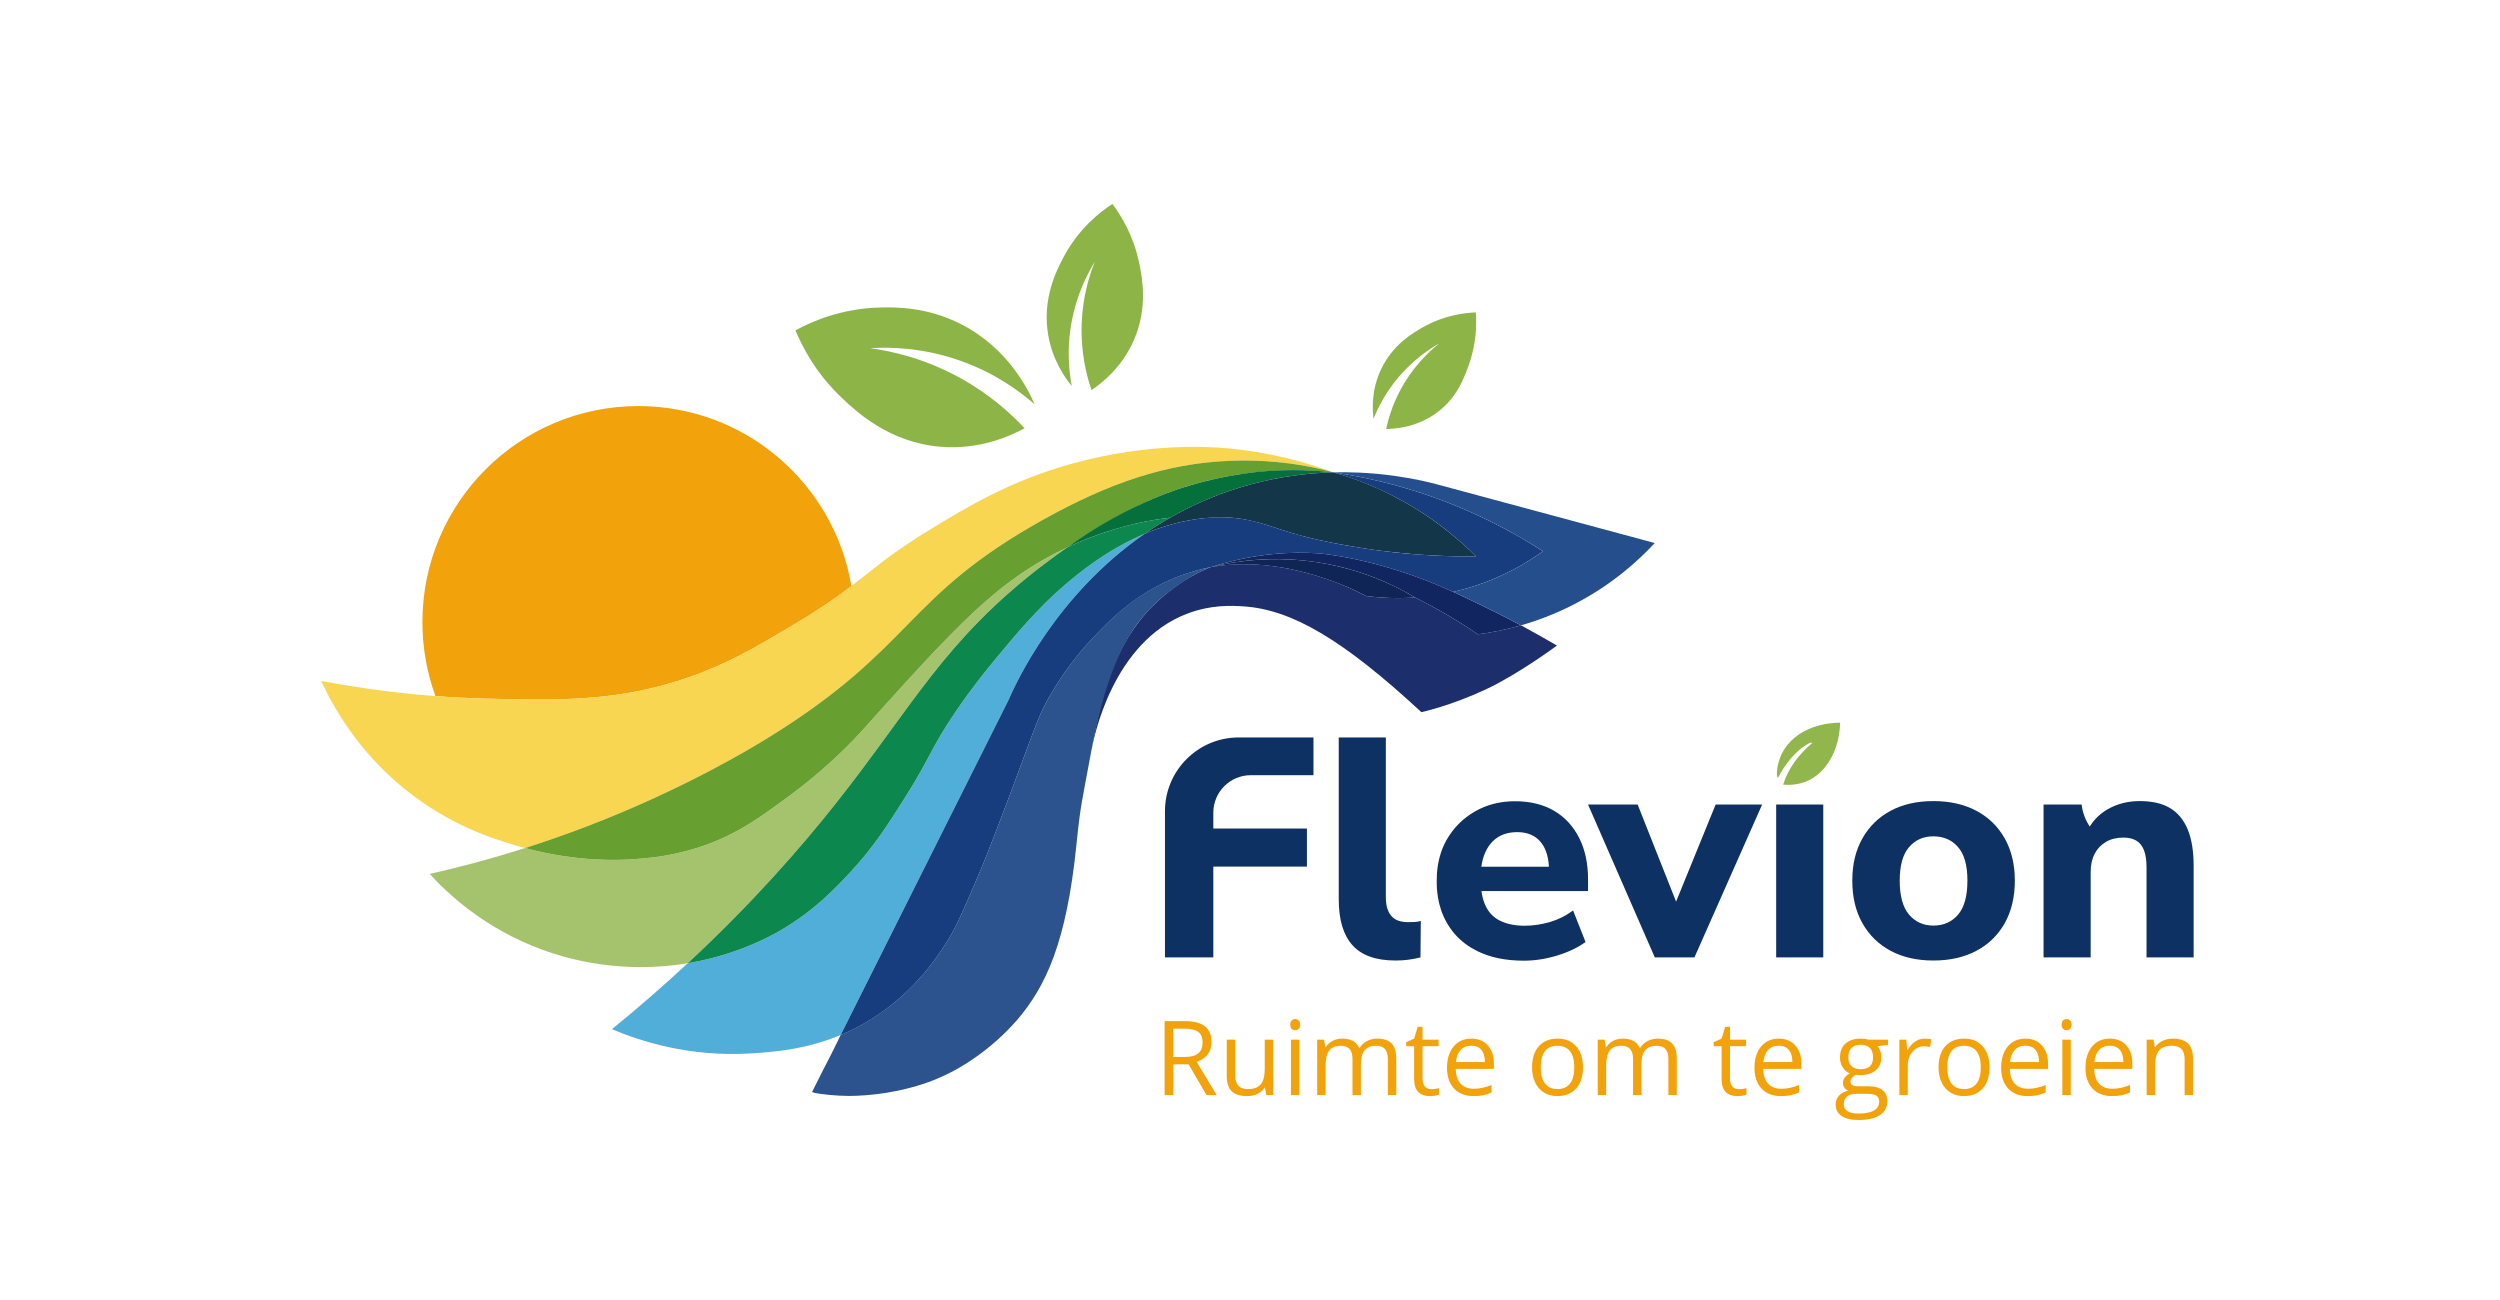 <?xml version="1.0" encoding="UTF-8"?>
<svg id="Laag_1" xmlns="http://www.w3.org/2000/svg" version="1.1" viewBox="0 0 2500 1300">
  <!-- Generator: Adobe Illustrator 29.5.1, SVG Export Plug-In . SVG Version: 2.1.0 Build 141)  -->
  <defs>
    <style>
      .st0 {
        fill: #133649;
      }

      .st1 {
        fill: #51aed9;
      }

      .st2 {
        fill: #a4c36c;
      }

      .st3 {
        fill: #0d3163;
      }

      .st4 {
        fill: #0f2556;
      }

      .st5 {
        fill: #90b64c;
      }

      .st6 {
        fill: #2c538e;
      }

      .st7 {
        fill: #254e8c;
      }

      .st8 {
        fill: #f8d651;
      }

      .st9 {
        fill: #112660;
      }

      .st10 {
        fill: #8db447;
      }

      .st11 {
        fill: #679f30;
      }

      .st12 {
        fill: #173d7e;
      }

      .st13 {
        fill: #1c2e6c;
      }

      .st14 {
        fill: #f2a20b;
      }

      .st15 {
        fill: #0c874e;
      }

      .st16 {
        fill: #05703c;
      }
    </style>
  </defs>
  <g>
    <path class="st10" d="M795.46,330.36c15.05-8.21,45.08-21.98,85.12-22.88,14.97-.34,46.63-.67,80.75,16.82,46.72,23.96,67.01,65.44,73.35,80.07-14.21-12.49-38.73-30.92-73.68-43.4-38.09-13.6-71.38-14.01-90.84-12.79,21.06,2.88,53.6,9.94,88.82,29.13,30.56,16.64,52.04,36.36,65.61,50.95-15.31,8.31-45.67,21.68-84.11,18.5-51.6-4.26-84.62-35.56-98.92-49.12-26.12-24.77-39.51-51.42-46.09-67.29Z"/>
    <path class="st10" d="M1112.39,203.91c8.27,11.03,20.86,30.89,26.69,58.54,3.2,15.16,9.09,45.19-5.38,78.06-11.94,27.13-31.79,42.63-42.17,49.57-4.87-14.2-10.88-37.32-9.87-66.17.95-27.21,7.76-48.77,13.23-62.35-8.87,14.51-21.97,40.46-25.35,75.14-1.92,19.69-.16,36.62,2.24,49.35-7.16-8.78-19.26-26.18-23.55-50.92-6.38-36.74,8.69-65.36,15.25-77.83,15.11-28.7,36.59-45.32,48.9-53.38Z"/>
    <path class="st10" d="M1475.81,312.41c.86,11.51.82,31.29-7.4,53.66-4.58,12.46-11.14,30.3-28.93,44.58-20.7,16.6-43.95,18.23-53.33,18.34,2.21-10.33,6.15-23.45,13.46-37.51,12.44-23.95,28.82-39.42,39.7-48.11-10.45,5.94-25.75,16.27-40.21,33.14-13.54,15.81-21.23,31.39-25.57,42.22-1.13-8.87-2.36-28.28,7.4-49.12,11.8-25.21,32.32-36.86,42.06-42.39,20.99-11.92,41.09-14.37,52.82-14.8Z"/>
  </g>
  <path class="st14" d="M485.45,698.63c75.08,1.9,133.05,2.85,202.17-20.93,40.15-13.81,68.24-30.52,106.32-53.16,26.43-15.72,43.21-27.63,57.46-38.53-17.16-102.13-105.98-179.95-212.99-179.95-119.29,0-216,96.71-216,216,0,26.01,4.6,50.95,13.03,74.04,18.42,1.39,35.17,2.15,50.01,2.53Z"/>
  <g>
    <path class="st8" d="M769.08,737.17c146.42-90.72,134.31-139.77,274.5-217.74,65.37-36.36,122.44-55.97,185.76-58.6,52.15-2.17,91.11,7.9,103.63,11.4.14.04.28.08.42.12-25.21-9.33-61.72-20.09-106.76-24.11-15.84-1.41-77.52-5.96-154.77,15.48-62.02,17.21-104.38,43.03-141.98,65.94-63.67,38.8-67.06,53.92-135.93,94.88-38.07,22.64-66.17,39.35-106.32,53.16-69.13,23.78-127.09,22.83-202.17,20.93-41.51-1.05-97.88-5.06-164.27-17.72,12.15,26.47,36.66,70.04,83.15,107.82,45.38,36.88,89.69,50.35,113.05,57.2,2.57.75,5.1,1.45,7.62,2.13,19.95-6.36,40.97-13.66,62.83-22.06,96.42-37.06,163.92-78.09,181.23-88.82Z"/>
    <path class="st2" d="M836.14,803c76.62-96.77,108.23-162.97,207.7-238.65,7.93-6.04,15.66-11.64,23.16-16.85-15.79,7.42-27.52,14.37-34.17,18.5-37.7,23.46-66.47,52.69-86.8,73.35-22.74,23.1-61.06,65.81-66.62,72-15.62,17.41-21.27,24.09-32.97,35.66-24.23,23.94-45.64,40.45-57.26,48.99-28.61,21.02-49.12,36.09-80.26,47.79-33.28,12.5-60.98,14.48-78.48,15.6-11.56.74-53.07,2.73-105.43-11.33-35.54,11.32-67.71,19.66-95.28,25.87,17.12,18.83,54.02,54.36,112.81,75.88,20.95,7.67,69.9,22.8,132.34,15.25,4.42-.53,8.73-1.17,12.93-1.88,64.87-60.29,113.28-115.91,148.34-160.18Z"/>
    <path class="st11" d="M630.44,859.38c17.5-1.12,45.2-3.1,78.48-15.6,31.14-11.69,51.65-26.76,80.26-47.79,11.62-8.54,33.03-25.04,57.26-48.99,11.7-11.57,17.35-18.25,32.97-35.66,5.56-6.19,43.88-48.9,66.62-72,20.33-20.66,49.1-49.89,86.8-73.35,6.65-4.14,18.38-11.08,34.17-18.5,36.34-25.24,67.52-41.16,92.47-51.38,26.25-10.74,47.41-15.37,55.17-17.11,26.49-5.96,67.49-11.97,118.74-6.65-.14-.04-.28-.08-.42-.12-12.51-3.5-51.48-13.56-103.63-11.4-63.33,2.63-120.39,22.24-185.76,58.6-140.19,77.97-128.08,127.02-274.5,217.74-17.32,10.73-84.82,51.76-181.23,88.82-21.87,8.41-42.88,15.7-62.83,22.06,52.36,14.06,93.87,12.07,105.43,11.33Z"/>
    <path class="st1" d="M1144.53,533.85c-38.63,16.29-66.78,40.13-79.38,50.79-27.06,22.92-51.54,52.48-68.64,73.12-9.49,11.47-24.05,29.14-40.82,53.83-25,36.82-24.95,45.11-50.24,85.23-17.38,27.57-31.44,49.88-55.18,75.36-15.54,16.68-36.51,38.86-69.98,58.32-10.01,5.82-43.68,24.48-92.49,32.67-23.15,21.52-48.38,43.62-75.87,66.02,28.65,12.13,77.6,27.96,138.66,24.25,22.14-1.35,54.65-3.67,90.06-18.44,55.88-111.5,111.76-223.01,167.64-334.51,7.81-17.89,47.56-105.18,136.24-166.64Z"/>
    <path class="st15" d="M850.27,872.2c23.73-25.48,37.8-47.79,55.18-75.36,25.29-40.13,25.24-48.42,50.24-85.23,16.77-24.69,31.33-42.37,40.82-53.83,17.09-20.64,41.57-50.21,68.64-73.12,12.59-10.66,40.75-34.5,79.38-50.79,8.11-5.62,16.63-11.01,25.57-16.13-42,4.72-77.77,17.86-103.1,29.77-7.5,5.21-15.22,10.82-23.16,16.85-99.47,75.68-131.08,141.89-207.7,238.65-35.05,44.27-83.47,99.89-148.34,160.18,48.81-8.19,82.48-26.85,92.49-32.67,33.48-19.46,54.44-41.63,69.98-58.32Z"/>
    <path class="st16" d="M1333.38,472.35c-29.33-3.29-53.9-2.47-71.9-.81-6.43.59-24.24,2.41-46.84,7.46-15.35,3.43-26.84,6.99-30.81,8.25-5.31,1.68-23.98,7.74-48.38,19.43-17.85,8.55-41.74,21.52-68.45,40.81,12.85-6.1,28.01-12.24,45.3-17.58,17.36-5.36,36.8-9.83,57.8-12.19,12.21-6.99,25.2-13.44,39.02-19.16,7.05-2.92,17.32-6.9,29.98-10.82,10.26-3.17,26.45-7.65,46.75-10.96,17.27-2.81,33.25-4.09,47.54-4.44Z"/>
    <path class="st13" d="M1415.08,597.49c-19.88,1.36-36.68.12-48.81-1.41-6.38-3.34-14.31-7.2-23.63-11.04-5.44-2.24-16.65-6.66-31.46-10.85-17.2-4.86-30.43-6.91-33.47-7.36-10.67-1.6-18.69-2.11-21.32-2.26-10.33-.59-18.17-.3-20.85-.18-7.03.31-12.38.92-14.58,1.19-4.01.49-7.48,1.05-10.27,1.55-1.3.5-2.84,1.11-4.56,1.85-2.59,1.11-4.49,2.01-5.67,2.57-1.8.86-2.95,1.46-3.62,1.81-.14.08-.26.14-.34.18-5.28,2.78-9.59,5.39-12.75,7.41-2.31,1.47-15.4,9.9-28.71,22.72-4.19,4.04-7.16,7.31-8.11,8.37-3.67,4.09-6.28,7.42-7.74,9.31-2.56,3.29-4.41,5.9-5.17,6.98-2.29,3.26-3.95,5.86-4.81,7.22-.28.45-.75,1.19-1.36,2.17-.72,1.17-2.06,3.38-3.89,6.68-1.92,3.45-3.67,6.6-5.61,10.79-.26.56-1.03,2.28-2.57,5.74-.56,1.25-1.05,2.35-1.68,3.86-.12.3-.35.83-1.15,2.84-.96,2.39-1.44,3.59-1.77,4.46-.67,1.73-1.09,2.95-1.88,5.18-.69,1.97-1.79,5.11-3.12,9.29-1.02,3.21-1.73,5.61-1.94,6.34-.38,1.29-.65,2.27-.91,3.17-.54,1.91-1.17,4.2-1.85,6.78-.47,1.79-1,3.86-1.57,6.16,0,0-1.07,4.32-1.79,7.58-.02.1-.1.43-.2.91-.17.75-.22.97-.33,1.44-.13.6-.23,1.04-.28,1.28-.32,1.52-1.07,4.91-1.41,6.47-.42,1.94-.92,4.52-1.91,9.68-.35,1.8-.64,3.33-1.03,5.42-.67,3.59-1.26,6.82-1.75,9.61,2.32-12.91,21.14-109.59,96.47-137.92,23.25-8.74,43.45-7.96,56.13-7.09,47.72,3.27,98.62,32.62,177.59,105.78,0,0,29.3-6.32,64.65-22.88,32.64-15.28,70.88-43.74,70.88-43.74-11.88-6.95-23.86-13.7-35.91-20.2-16.71,4.8-31.51,7.45-43.27,8.97-4.09-2.9-28.25-19.66-62.67-36.84Z"/>
    <path class="st4" d="M1210.69,567.14s.14-.02.55-.1c16.84-3.05,36.02-2.78,36.02-2.78,6.84.12,11.99.56,15.88.9,9.82.87,17.15,2.09,19.61,2.51,5.48.94,9.6,1.86,12.54,2.52,1.38.31,8.17,1.84,15.88,4.02,13.41,3.79,25.24,8.32,32.46,11.26,9.03,3.76,16.65,7.48,22.63,10.62,6.64.84,13.82,1.47,21.5,1.78,8.2.33,17.37.3,27.31-.38-12.88-7.69-30.35-16.68-52.07-24.04-17.56-5.95-33.14-9.22-45.29-11.11-15.69-2.44-39.54-4.73-68.33-1.88-15.79,1.56-28.98,4.27-38.71,6.69Z"/>
    <path class="st0" d="M1416.85,509.36c-3.83-2.39-19.2-11.86-37.95-20.37-8.88-4.03-17.6-7.37-19.14-7.95-1.77-.67-5.89-2.21-11.23-4-4.44-1.49-7.76-2.51-8.76-2.82-2.49-.76-4.65-1.38-6.39-1.87-3.44.09-6.94.23-10.48.43-25.87,1.43-54.18,5.81-83.81,14.97-25.37,7.84-48.31,18.14-69,29.98-8.94,5.11-17.46,10.51-25.57,16.13,17.59-7.42,37.34-13.27,58.79-15.6,0,0,15.18-1.59,28.06-.58,2.62.21,4.77.46,4.77.46,3.74.44,7.65,1.09,7.65,1.09,0,0,11.32,2.09,23.18,5.82,1.12.35.47.16,12.84,4.18,2.9.94,6.21,2.02,10.54,3.32,2.61.79,4.6,1.36,5.71,1.68.77.22,3.17.9,6.13,1.69,1.95.52,7.23,1.92,14.38,3.56,1.15.26,5.7,1.31,11.98,2.59,8.27,1.69,14.6,2.78,22.32,4.11,5.64.97,10.96,1.85,13.78,2.3,25.15,3.99,53.79,6.09,53.79,6.09,16.6,1.22,35.96,2.03,57.61,1.81-7.37-7.36-16.31-15.59-26.88-24.08-12.35-9.91-23.56-17.47-32.34-22.95Z"/>
    <path class="st6" d="M1155.92,602.82c18.35-17.13,41.08-29.53,41.08-29.53h0c5.6-2.83,10.39-4.85,13.69-6.15-8.62,1.69-21.53,4.82-36.38,10.88-40.67,16.6-65.32,42.8-82.54,61.01-6.43,6.8-23.81,25.84-40.82,54.73-12.37,21-14.55,30.22-40.26,98.8-20.8,55.47-28.62,74.11-33.2,84.78-13.94,32.51-20.91,48.76-29.61,62.8-8.71,14.05-31.61,50.16-74.47,77.61-7.09,4.54-14.54,8.52-14.54,8.52-6.8,3.64-12.98,6.51-18.22,8.74-2.06,4.33-5.37,11.21-9.67,19.69-3.18,6.27-4.83,9.21-8.39,16.31-3.52,7.01-7.03,14.03-10.55,21.04.9.35,2.04.69,3.42,1.03,7.51,1.25,19.15,2.74,33.64,2.88,21.69-.18,50.01-3.47,78.91-13.65,7.6-2.82,15.33-6.18,23.13-10.16,6.85-3.5,37.87-19.86,66.34-52.59,27.82-32.87,48.94-75.84,58.99-175.17,4.03-39.82,5.34-41.9,14.78-93.11,4.38-23.73,17.06-89.91,47.07-128.79,8.91-11.54,17.61-19.67,17.61-19.67Z"/>
    <path class="st12" d="M1543.02,551.23c-36.64-23.55-86.01-49.15-147.59-65.94-21.91-5.97-42.72-10.11-62.05-12.93,28.31,8.19,50.44,18.5,66,26.9,11.38,6.14,20.45,11.92,26.52,15.97,13.92,9.3,31.58,22.64,50.16,41.16-22.59.24-56.37-.51-96.9-5.83-10.26-1.35-19.64-2.82-28.29-4.37-3.26-.54-6.54-1.11-9.86-1.72-57.32-10.43-68.44-20.18-97.22-25.25-12.12-2.06-24.78-2.67-40.48-.96-21.45,2.33-41.21,8.19-58.79,15.6-88.68,61.46-128.42,148.75-136.24,166.64-55.88,111.5-111.76,223.01-167.64,334.51.22-.09.44-.18.67-.28,10.5-4.42,21.25-9.93,32.06-16.85,42.85-27.45,65.76-63.55,74.47-77.61,8.7-14.04,15.67-30.3,29.61-62.8,4.58-10.68,12.4-29.31,33.2-84.78,25.71-68.58,27.89-77.81,40.26-98.8,17.02-28.88,34.39-47.93,40.82-54.73,16.89-17.86,41.82-44.28,82.54-61.01,14.86-6.1,27.78-9.28,36.42-11,45.7-14.68,83.23-15.36,106.75-13.86,0,0,59.69,3.81,135.76,38.61,6.74-1.53,13.66-3.4,20.73-5.68,30.31-9.75,53.42-23.69,69.08-34.99Z"/>
    <path class="st9" d="M1476.07,602.67c-11.96-5.77-21.14-9.99-22.86-10.78,0,0,0,0,0,0-76.07-34.8-135.76-38.61-135.76-38.61-23.52-1.5-61.05-.82-106.75,13.86,22.23-5.53,60.46-12.04,107.03-4.8,44.65,6.94,77.98,23.58,97.36,35.16,34.41,17.18,58.58,33.94,62.67,36.84,11.76-1.52,26.56-4.17,43.27-8.97-18.68-10-33.7-17.26-44.95-22.68Z"/>
    <path class="st7" d="M1436.7,484.27c-7.42-2-22.46-5.67-42.71-8.47-25.18-3.49-46.25-3.8-60.6-3.45,19.33,2.82,40.14,6.96,62.05,12.93,61.58,16.79,110.95,42.4,147.59,65.94-15.66,11.3-38.78,25.24-69.08,34.99-7.07,2.27-13.99,4.14-20.73,5.68,0,0,0,0,0,0,1.72.79,10.9,5.01,22.86,10.78,11.25,5.42,26.28,12.69,44.95,22.68,15.61-4.49,32.89-10.85,50.94-19.96,39.69-20.04,66.75-45.07,82.77-62.35-72.67-19.59-145.35-39.18-218.02-58.77Z"/>
  </g>
  <g>
    <g>
      <path class="st14" d="M1173.2,1064.34v30.76h-8.6v-73.96h20.28c9.07,0,15.77,1.74,20.11,5.21,4.33,3.47,6.5,8.7,6.5,15.68,0,9.78-4.96,16.39-14.87,19.83l20.08,33.24h-10.17l-17.91-30.76h-15.43ZM1173.2,1056.95h11.79c6.07,0,10.52-1.21,13.35-3.62,2.83-2.41,4.25-6.03,4.25-10.85s-1.44-8.41-4.33-10.57-7.51-3.24-13.89-3.24h-11.18v28.28Z"/>
      <path class="st14" d="M1235.27,1039.65v35.97c0,4.52,1.03,7.89,3.08,10.12s5.28,3.34,9.66,3.34c5.8,0,10.04-1.58,12.72-4.75s4.02-8.35,4.02-15.53v-29.14h8.4v55.44h-6.93l-1.21-7.44h-.46c-1.72,2.73-4.11,4.82-7.16,6.27-3.05,1.45-6.53,2.17-10.45,2.17-6.75,0-11.79-1.6-15.15-4.81-3.36-3.2-5.03-8.33-5.03-15.38v-36.27h8.5Z"/>
      <path class="st14" d="M1290.26,1024.63c0-1.92.47-3.33,1.42-4.22.94-.89,2.12-1.34,3.54-1.34s2.51.46,3.49,1.37c.98.91,1.47,2.31,1.47,4.2s-.49,3.3-1.47,4.22c-.98.93-2.14,1.39-3.49,1.39-1.42,0-2.6-.46-3.54-1.39-.94-.93-1.42-2.33-1.42-4.22ZM1299.36,1095.09h-8.4v-55.44h8.4v55.44Z"/>
      <path class="st14" d="M1387.84,1095.09v-36.07c0-4.42-.94-7.73-2.83-9.94-1.89-2.21-4.82-3.31-8.8-3.31-5.23,0-9.09,1.5-11.58,4.5-2.5,3-3.74,7.62-3.74,13.86v30.96h-8.4v-36.07c0-4.42-.94-7.73-2.83-9.94-1.89-2.21-4.84-3.31-8.85-3.31-5.26,0-9.11,1.58-11.56,4.73-2.45,3.15-3.67,8.32-3.67,15.5v29.09h-8.4v-55.44h6.83l1.37,7.59h.41c1.58-2.7,3.82-4.81,6.7-6.32,2.88-1.52,6.11-2.28,9.69-2.28,8.67,0,14.33,3.14,17,9.41h.4c1.65-2.9,4.05-5.19,7.18-6.88,3.14-1.69,6.71-2.53,10.72-2.53,6.27,0,10.97,1.61,14.09,4.83,3.12,3.22,4.68,8.37,4.68,15.45v36.17h-8.4Z"/>
      <path class="st14" d="M1431.44,1089.17c1.48,0,2.92-.11,4.3-.33,1.38-.22,2.48-.45,3.29-.68v6.42c-.91.44-2.25.8-4.02,1.09-1.77.29-3.36.43-4.78.43-10.72,0-16.09-5.65-16.09-16.95v-32.98h-7.94v-4.05l7.94-3.49,3.54-11.84h4.86v12.85h16.09v6.53h-16.09v32.63c0,3.34.79,5.9,2.38,7.69,1.58,1.79,3.76,2.68,6.53,2.68Z"/>
      <path class="st14" d="M1473.53,1096.1c-8.19,0-14.66-2.5-19.4-7.49-4.74-4.99-7.11-11.92-7.11-20.79s2.2-16.04,6.6-21.3,10.31-7.89,17.73-7.89c6.95,0,12.44,2.29,16.49,6.85,4.05,4.57,6.07,10.6,6.07,18.08v5.31h-38.19c.17,6.51,1.81,11.45,4.93,14.82,3.12,3.37,7.51,5.06,13.18,5.06,5.97,0,11.87-1.25,17.71-3.74v7.49c-2.97,1.28-5.78,2.2-8.42,2.76-2.65.56-5.84.83-9.59.83ZM1471.25,1045.67c-4.45,0-8,1.45-10.65,4.35-2.65,2.9-4.21,6.91-4.68,12.04h28.99c0-5.29-1.18-9.35-3.54-12.17-2.36-2.82-5.73-4.22-10.12-4.22Z"/>
      <path class="st14" d="M1583,1067.32c0,9.04-2.28,16.09-6.83,21.17-4.55,5.08-10.84,7.61-18.87,7.61-4.96,0-9.36-1.16-13.2-3.49-3.84-2.33-6.81-5.67-8.9-10.02-2.09-4.35-3.14-9.44-3.14-15.28,0-9.04,2.26-16.08,6.78-21.12,4.52-5.04,10.79-7.56,18.82-7.56s13.92,2.58,18.49,7.74c4.57,5.16,6.85,12.14,6.85,20.94ZM1540.76,1067.32c0,7.08,1.42,12.48,4.25,16.19s7,5.56,12.49,5.56,9.67-1.85,12.52-5.54c2.85-3.69,4.27-9.1,4.27-16.21s-1.42-12.4-4.27-16.06c-2.85-3.66-7.06-5.49-12.62-5.49s-9.65,1.8-12.44,5.41c-2.8,3.61-4.2,8.99-4.2,16.14Z"/>
      <path class="st14" d="M1668.39,1095.09v-36.07c0-4.42-.94-7.73-2.83-9.94-1.89-2.21-4.82-3.31-8.8-3.31-5.23,0-9.09,1.5-11.58,4.5-2.5,3-3.74,7.62-3.74,13.86v30.96h-8.4v-36.07c0-4.42-.94-7.73-2.83-9.94-1.89-2.21-4.84-3.31-8.85-3.31-5.26,0-9.11,1.58-11.56,4.73-2.45,3.15-3.67,8.32-3.67,15.5v29.09h-8.4v-55.44h6.83l1.37,7.59h.41c1.58-2.7,3.82-4.81,6.7-6.32,2.88-1.52,6.11-2.28,9.69-2.28,8.67,0,14.33,3.14,17,9.41h.4c1.65-2.9,4.05-5.19,7.18-6.88,3.14-1.69,6.71-2.53,10.72-2.53,6.27,0,10.97,1.61,14.09,4.83,3.12,3.22,4.68,8.37,4.68,15.45v36.17h-8.4Z"/>
      <path class="st14" d="M1738.9,1089.17c1.48,0,2.92-.11,4.3-.33,1.38-.22,2.48-.45,3.29-.68v6.42c-.91.44-2.25.8-4.02,1.09-1.77.29-3.36.43-4.78.43-10.72,0-16.09-5.65-16.09-16.95v-32.98h-7.94v-4.05l7.94-3.49,3.54-11.84h4.86v12.85h16.09v6.53h-16.09v32.63c0,3.34.79,5.9,2.38,7.69,1.58,1.79,3.76,2.68,6.53,2.68Z"/>
      <path class="st14" d="M1780.99,1096.1c-8.19,0-14.66-2.5-19.4-7.49-4.74-4.99-7.11-11.92-7.11-20.79s2.2-16.04,6.6-21.3,10.31-7.89,17.73-7.89c6.95,0,12.44,2.29,16.49,6.85,4.05,4.57,6.07,10.6,6.07,18.08v5.31h-38.19c.17,6.51,1.81,11.45,4.93,14.82,3.12,3.37,7.51,5.06,13.18,5.06,5.97,0,11.87-1.25,17.71-3.74v7.49c-2.97,1.28-5.78,2.2-8.42,2.76-2.65.56-5.84.83-9.59.83ZM1778.72,1045.67c-4.45,0-8,1.45-10.65,4.35-2.65,2.9-4.21,6.91-4.68,12.04h28.99c0-5.29-1.18-9.35-3.54-12.17-2.36-2.82-5.73-4.22-10.12-4.22Z"/>
      <path class="st14" d="M1887.98,1039.65v5.31l-10.27,1.21c.94,1.18,1.79,2.72,2.53,4.63.74,1.91,1.11,4.06,1.11,6.45,0,5.43-1.86,9.76-5.56,13-3.71,3.24-8.8,4.86-15.28,4.86-1.65,0-3.2-.13-4.65-.4-3.57,1.89-5.36,4.27-5.36,7.13,0,1.52.62,2.64,1.87,3.36,1.25.73,3.39,1.09,6.42,1.09h9.81c6,0,10.61,1.26,13.83,3.79s4.83,6.2,4.83,11.03c0,6.14-2.46,10.82-7.39,14.04-4.92,3.22-12.11,4.83-21.55,4.83-7.25,0-12.84-1.35-16.77-4.05-3.93-2.7-5.89-6.51-5.89-11.43,0-3.37,1.08-6.29,3.24-8.75,2.16-2.46,5.19-4.13,9.11-5.01-1.42-.64-2.6-1.63-3.57-2.98-.96-1.35-1.44-2.92-1.44-4.7,0-2.02.54-3.79,1.62-5.31,1.08-1.52,2.78-2.99,5.11-4.4-2.87-1.18-5.2-3.19-7.01-6.02-1.8-2.83-2.71-6.07-2.71-9.71,0-6.07,1.82-10.75,5.46-14.04,3.64-3.29,8.8-4.93,15.48-4.93,2.9,0,5.51.34,7.84,1.01h19.17ZM1843.77,1104.4c0,3,1.26,5.28,3.79,6.83,2.53,1.55,6.15,2.33,10.88,2.33,7.05,0,12.27-1.05,15.66-3.16,3.39-2.11,5.08-4.97,5.08-8.58,0-3-.93-5.08-2.78-6.25-1.85-1.16-5.35-1.75-10.47-1.75h-10.07c-3.81,0-6.78.91-8.9,2.73-2.12,1.82-3.19,4.43-3.19,7.84ZM1848.32,1057.41c0,3.88,1.1,6.81,3.29,8.8,2.19,1.99,5.24,2.98,9.16,2.98,8.2,0,12.29-3.98,12.29-11.94s-4.15-12.5-12.44-12.5c-3.95,0-6.98,1.06-9.11,3.19s-3.19,5.28-3.19,9.46Z"/>
      <path class="st14" d="M1924.66,1038.64c2.46,0,4.67.2,6.63.61l-1.16,7.79c-2.29-.51-4.32-.76-6.07-.76-4.49,0-8.32,1.82-11.51,5.46-3.19,3.64-4.78,8.18-4.78,13.61v29.74h-8.4v-55.44h6.93l.96,10.27h.4c2.06-3.61,4.54-6.39,7.44-8.35,2.9-1.96,6.09-2.93,9.56-2.93Z"/>
      <path class="st14" d="M1989.51,1067.32c0,9.04-2.28,16.09-6.83,21.17-4.55,5.08-10.84,7.61-18.87,7.61-4.96,0-9.36-1.16-13.2-3.49-3.84-2.33-6.81-5.67-8.9-10.02-2.09-4.35-3.14-9.44-3.14-15.28,0-9.04,2.26-16.08,6.78-21.12,4.52-5.04,10.79-7.56,18.82-7.56s13.92,2.58,18.49,7.74c4.57,5.16,6.85,12.14,6.85,20.94ZM1947.27,1067.32c0,7.08,1.42,12.48,4.25,16.19s7,5.56,12.49,5.56,9.67-1.85,12.52-5.54c2.85-3.69,4.27-9.1,4.27-16.21s-1.42-12.4-4.27-16.06c-2.85-3.66-7.06-5.49-12.62-5.49s-9.65,1.8-12.44,5.41c-2.8,3.61-4.2,8.99-4.2,16.14Z"/>
      <path class="st14" d="M2027.65,1096.1c-8.19,0-14.66-2.5-19.4-7.49-4.74-4.99-7.11-11.92-7.11-20.79s2.2-16.04,6.6-21.3,10.31-7.89,17.73-7.89c6.95,0,12.44,2.29,16.49,6.85,4.05,4.57,6.07,10.6,6.07,18.08v5.31h-38.19c.17,6.51,1.81,11.45,4.93,14.82,3.12,3.37,7.51,5.06,13.18,5.06,5.97,0,11.87-1.25,17.71-3.74v7.49c-2.97,1.28-5.78,2.2-8.42,2.76-2.65.56-5.84.83-9.59.83ZM2025.37,1045.67c-4.45,0-8,1.45-10.65,4.35-2.65,2.9-4.21,6.91-4.68,12.04h28.99c0-5.29-1.18-9.35-3.54-12.17-2.36-2.82-5.73-4.22-10.12-4.22Z"/>
      <path class="st14" d="M2061.64,1024.63c0-1.92.47-3.33,1.42-4.22.94-.89,2.12-1.34,3.54-1.34s2.51.46,3.49,1.37c.98.91,1.47,2.31,1.47,4.2s-.49,3.3-1.47,4.22c-.98.93-2.14,1.39-3.49,1.39-1.42,0-2.6-.46-3.54-1.39-.94-.93-1.42-2.33-1.42-4.22ZM2070.75,1095.09h-8.4v-55.44h8.4v55.44Z"/>
      <path class="st14" d="M2111.98,1096.1c-8.19,0-14.66-2.5-19.4-7.49-4.74-4.99-7.11-11.92-7.11-20.79s2.2-16.04,6.6-21.3,10.31-7.89,17.73-7.89c6.95,0,12.44,2.29,16.49,6.85,4.05,4.57,6.07,10.6,6.07,18.08v5.31h-38.19c.17,6.51,1.81,11.45,4.93,14.82,3.12,3.37,7.51,5.06,13.18,5.06,5.97,0,11.87-1.25,17.71-3.74v7.49c-2.97,1.28-5.78,2.2-8.42,2.76-2.65.56-5.84.83-9.59.83ZM2109.7,1045.67c-4.45,0-8,1.45-10.65,4.35-2.65,2.9-4.21,6.91-4.68,12.04h28.99c0-5.29-1.18-9.35-3.54-12.17-2.36-2.82-5.73-4.22-10.12-4.22Z"/>
      <path class="st14" d="M2184.62,1095.09v-35.87c0-4.52-1.03-7.89-3.09-10.12-2.06-2.23-5.28-3.34-9.66-3.34-5.8,0-10.05,1.57-12.75,4.7-2.7,3.14-4.05,8.31-4.05,15.53v29.09h-8.4v-55.44h6.83l1.37,7.59h.41c1.72-2.73,4.13-4.85,7.23-6.35,3.1-1.5,6.56-2.25,10.37-2.25,6.68,0,11.7,1.61,15.08,4.83,3.37,3.22,5.06,8.37,5.06,15.45v36.17h-8.4Z"/>
    </g>
    <g>
      <path class="st5" d="M1840.1,722.66c-.56,32.71-20.53,65.31-56.98,61.95,5.28-16.67,15.82-30.36,28.98-41.46-.72-1.39-2.62-.04-3.55.45-12.8,6.67-24.07,21.48-30.44,34.03-1.76-.42-1.14-6.01-.98-7.48,3.58-31.96,33.4-47.31,62.97-47.47Z"/>
      <g>
        <path class="st3" d="M1164.96,957.4v-146.13c0-40.78,33.06-73.83,73.83-73.83h74.68v37.75h-62.65c-20.71,0-37.5,16.79-37.5,37.5v15.85h93.6v38.06h-93.6v90.79h-48.36Z"/>
        <path class="st3" d="M1395.53,960.52c-19.55,0-33.91-5.09-43.06-15.29-9.16-10.19-13.73-25.48-13.73-45.86v-161.93h47.11v160.06c0,5.41.83,9.98,2.5,13.73,1.66,3.74,4.1,6.5,7.33,8.27,3.22,1.77,7.33,2.65,12.32,2.65,2.29,0,4.52-.05,6.71-.16,2.18-.1,4.21-.47,6.08-1.09l-.31,36.5c-4.16,1.04-8.22,1.82-12.17,2.34-3.95.52-8.22.78-12.79.78Z"/>
        <path class="st3" d="M1523.76,960.68c-18.1,0-33.65-3.22-46.64-9.67-8.34-4.13-15.44-9.4-21.29-15.81-1.28-1.4-5.05-5.65-8.66-11.81-10.34-17.64-10.48-35.74-10.45-42.59.03-6.95.26-24.17,10.14-41.34,6.76-11.75,16.07-21.06,27.92-27.92,11.86-6.86,25.27-10.3,40.25-10.3s28.18,3.17,39,9.52c10.81,6.35,19.19,15.4,25.12,27.14,5.93,11.75,8.89,25.54,8.89,41.34v11.86h-112.32v-24.34h78.31l-4.99,4.37c0-12.68-2.76-22.36-8.27-29.02-5.51-6.65-13.37-9.98-23.56-9.98-7.7,0-14.25,1.77-19.66,5.3-5.41,3.54-9.57,8.69-12.48,15.44-2.92,6.76-4.37,14.82-4.37,24.18v2.5c0,10.61,1.61,19.34,4.84,26.21,3.22,6.86,8.16,11.91,14.82,15.13,6.65,3.23,14.77,4.84,24.34,4.84,8.32,0,16.74-1.25,25.27-3.74,8.53-2.5,16.22-6.34,23.09-11.54l12.48,31.51c-7.7,5.62-17.16,10.14-28.39,13.57-11.23,3.43-22.36,5.15-33.38,5.15Z"/>
        <path class="st3" d="M1654.8,957.4l-66.77-152.88h49.61l43.37,109.51h-9.98l44.62-109.51h46.49l-67.7,152.88h-39.62Z"/>
        <rect class="st3" x="1776.17" y="804.52" width="47.11" height="152.88"/>
        <path class="st3" d="M1933.41,960.52c-16.43,0-30.68-3.22-42.74-9.67-12.07-6.44-21.48-15.65-28.24-27.61-6.76-11.96-10.14-26.15-10.14-42.59s3.38-30.31,10.14-42.28c6.76-11.96,16.17-21.16,28.24-27.61,12.06-6.45,26.31-9.67,42.74-9.67s30.73,3.23,42.9,9.67c12.17,6.45,21.63,15.65,28.39,27.61,6.76,11.96,10.14,26.05,10.14,42.28s-3.38,30.63-10.14,42.59c-6.76,11.96-16.22,21.17-28.39,27.61-12.17,6.45-26.47,9.67-42.9,9.67ZM1933.41,925.58c10.19,0,18.41-3.64,24.65-10.92,6.24-7.28,9.36-18.61,9.36-34.01s-3.12-26.36-9.36-33.54-14.46-10.76-24.65-10.76-18.1,3.59-24.34,10.76c-6.24,7.18-9.36,18.36-9.36,33.54s3.12,26.73,9.36,34.01c6.24,7.28,14.35,10.92,24.34,10.92Z"/>
        <path class="st3" d="M2043.55,957.4v-152.88h38.09c.34,3.05,1.07,6.99,2.68,11.38,1.65,4.52,3.71,8.09,5.47,10.67-.02,2.22-.04,4.43-.06,6.65h-3.43c4.57-10.4,11.65-18.35,21.22-23.87,9.57-5.51,20.28-8.27,32.14-8.27,12.48,0,22.62,2.34,30.42,7.02,7.8,4.68,13.67,11.81,17.63,21.37,3.95,9.57,5.93,21.64,5.93,36.19v91.73h-47.11v-89.86c0-7.07-.83-12.79-2.5-17.16-1.67-4.37-4.21-7.59-7.64-9.67-3.43-2.08-7.75-3.12-12.95-3.12-6.66,0-12.43,1.4-17.32,4.21-4.89,2.81-8.69,6.76-11.39,11.86-2.71,5.1-4.06,11.18-4.06,18.25v85.49h-47.11Z"/>
      </g>
    </g>
  </g>
</svg>